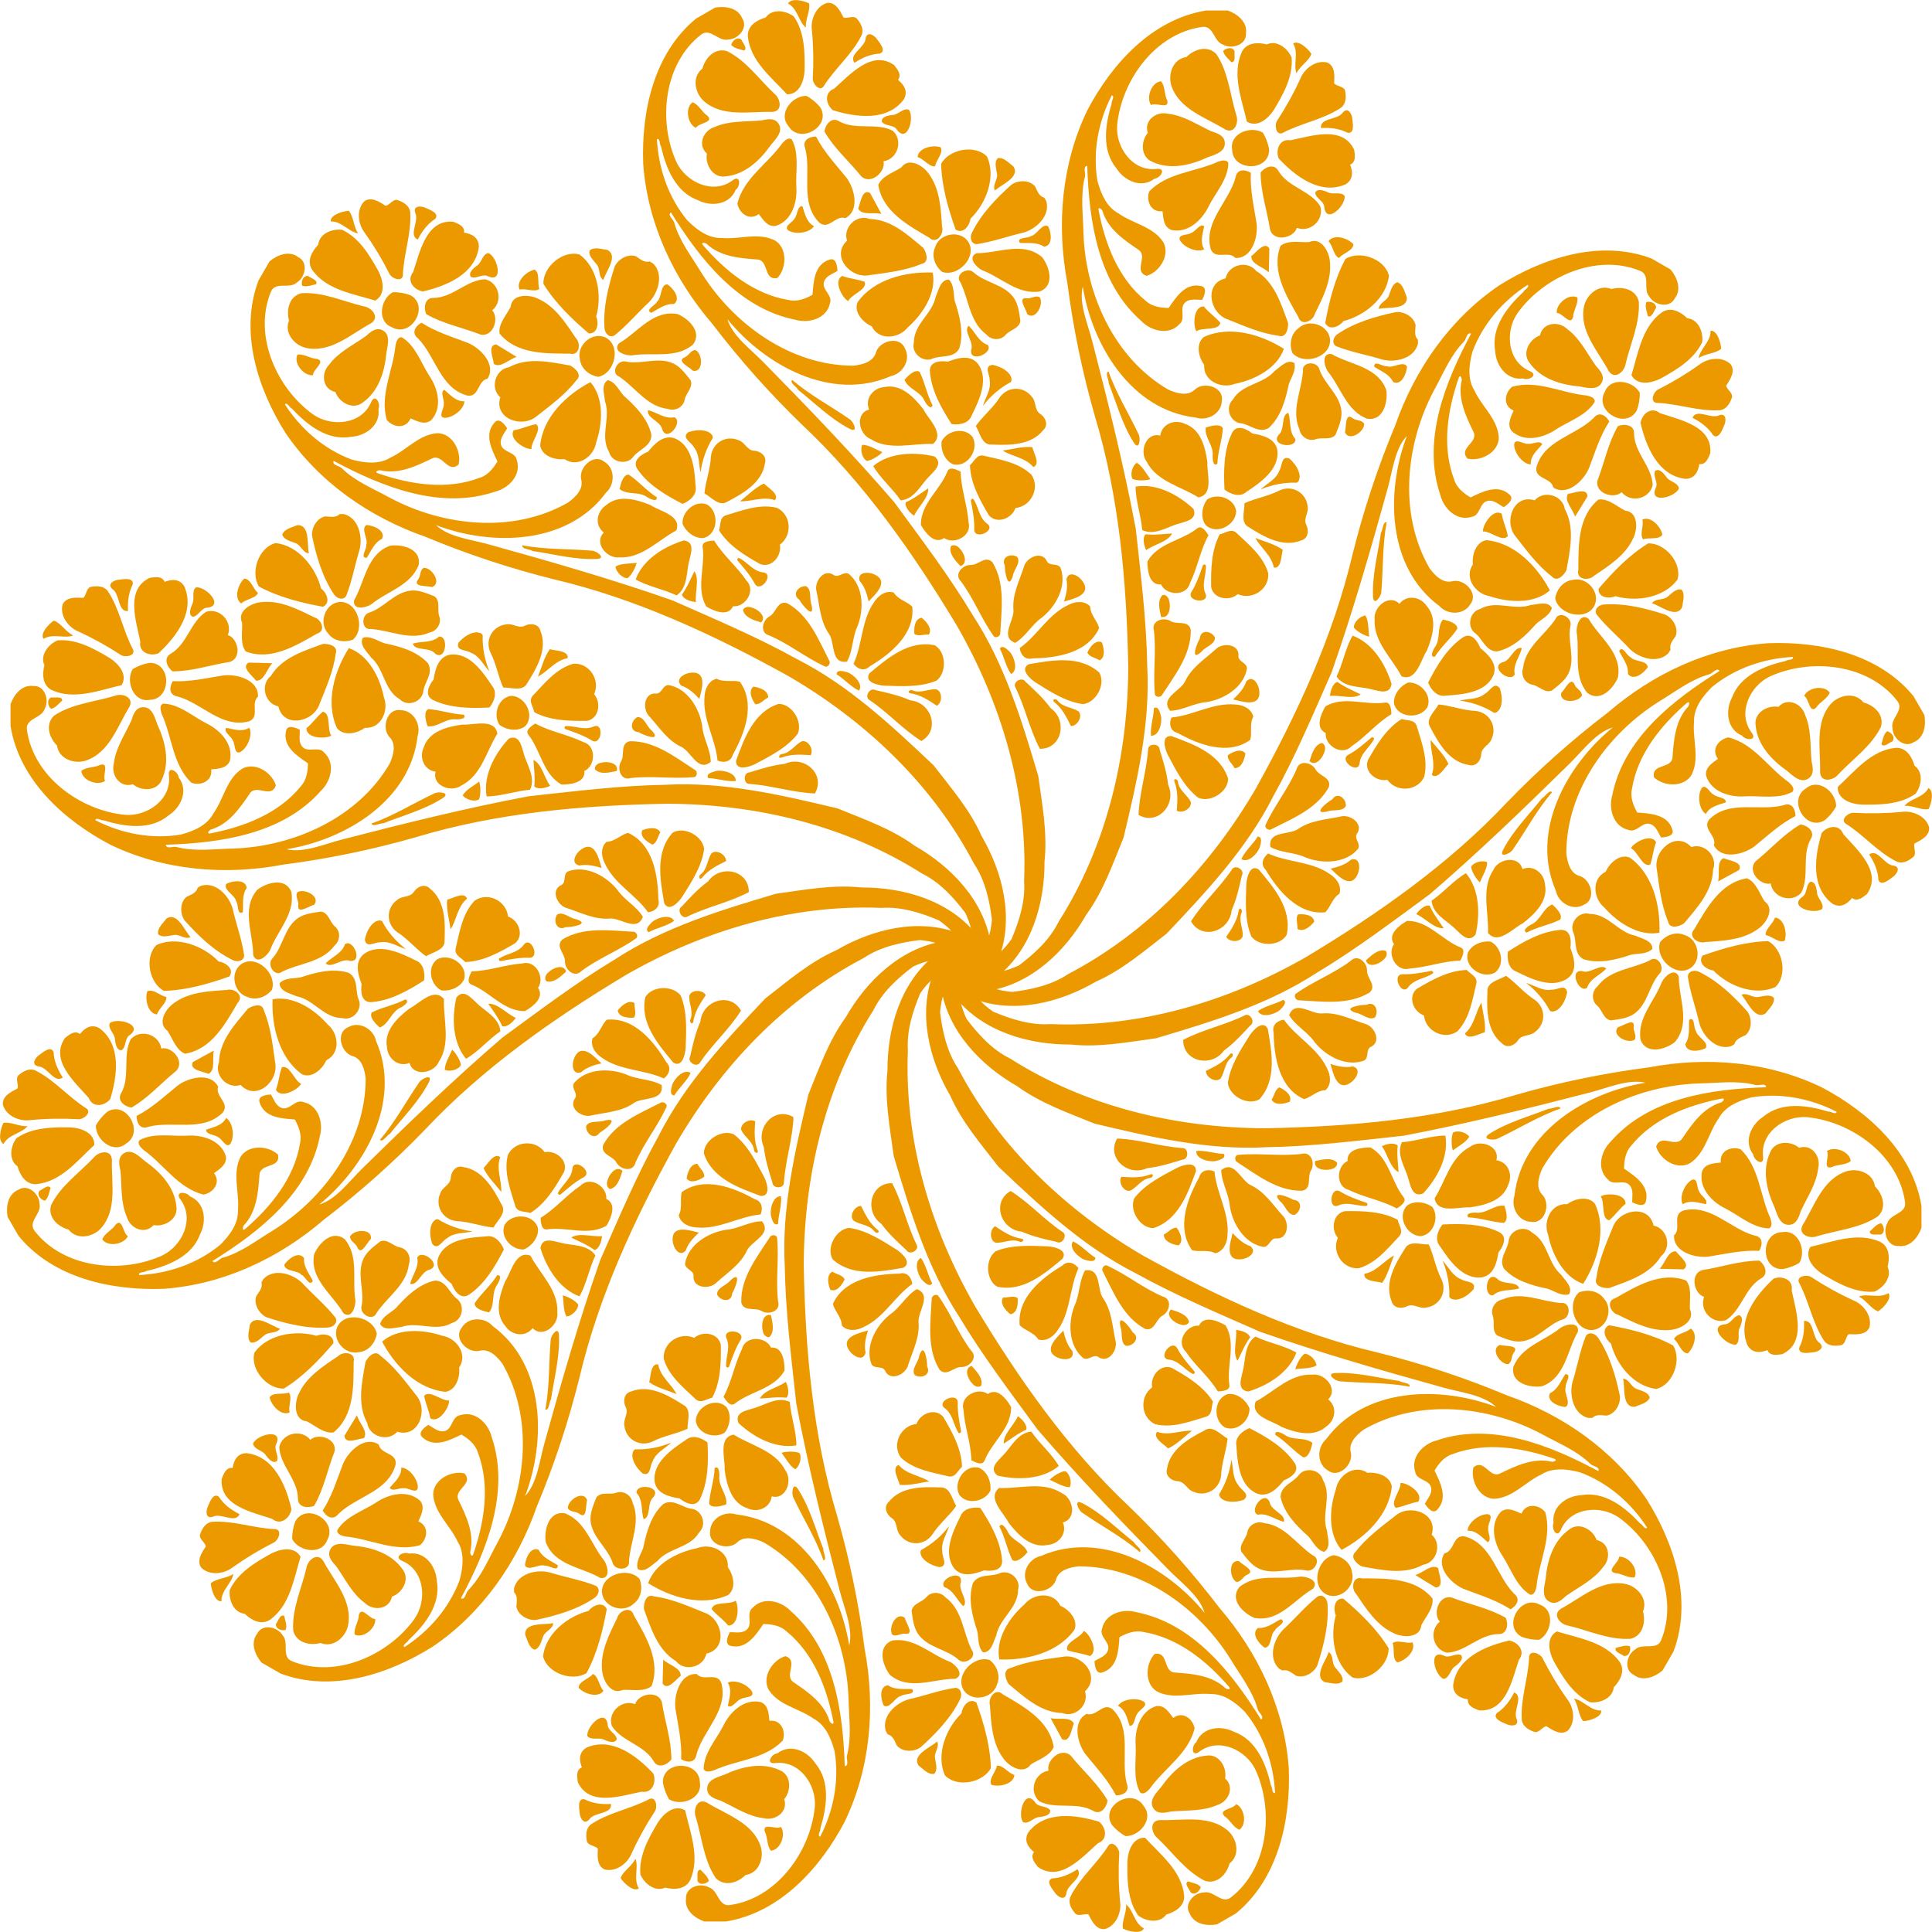 <?xml version="1.0" encoding="UTF-8" standalone="no"?>
<svg
   xmlns:dc="http://purl.org/dc/elements/1.1/"
   xmlns:cc="http://creativecommons.org/ns#"
   xmlns:rdf="http://www.w3.org/1999/02/22-rdf-syntax-ns#"
   xmlns:svg="http://www.w3.org/2000/svg"
   xmlns="http://www.w3.org/2000/svg"
   xmlns:xlink="http://www.w3.org/1999/xlink"
   xmlns:sodipodi="http://sodipodi.sourceforge.net/DTD/sodipodi-0.dtd"
   xmlns:inkscape="http://www.inkscape.org/namespaces/inkscape"
   width="800pt"
   height="800pt"
   viewBox="0 0 800 800"
   version="1.1"
   id="svg2"
   inkscape:version="0.91 r13725"
   sodipodi:docname="FloralVortex3.svg">
  <defs
     id="defs120">
    <filter
       x="-0.25"
       width="1.5"
       y="-0.25"
       height="1.5"
       inkscape:menu="Non realistic 3D shaders"
       inkscape:menu-tooltip="Satiny metal surface effect"
       inkscape:label="Brushed Metal"
       style="color-interpolation-filters:sRGB"
       id="filter4867">
      <feGaussianBlur
         in="SourceGraphic"
         stdDeviation="5"
         result="result8"
         id="feGaussianBlur4869" />
      <feComposite
         in2="result8"
         operator="xor"
         result="result19"
         id="feComposite4871" />
      <feComposite
         k2="1"
         operator="arithmetic"
         result="result17"
         in2="result8"
         id="feComposite4873" />
      <feOffset
         result="result18"
         in="result8"
         id="feOffset4875" />
      <feDisplacementMap
         in2="result17"
         in="result18"
         xChannelSelector="A"
         yChannelSelector="A"
         scale="100"
         result="result4"
         id="feDisplacementMap4877" />
      <feComposite
         in2="result4"
         result="result2"
         operator="arithmetic"
         in="SourceGraphic"
         k1="0"
         k3="1"
         id="feComposite4879" />
      <feComposite
         in2="SourceGraphic"
         result="fbSourceGraphic"
         in="result2"
         operator="in"
         id="feComposite4881" />
      <feComposite
         in2="SourceGraphic"
         operator="in"
         result="result15"
         id="feComposite4883" />
      <feComposite
         result="result16"
         in2="SourceGraphic"
         operator="in"
         in="result15"
         id="feComposite4885" />
    </filter>
  </defs>
  <sodipodi:namedview
     pagecolor="#ffffff"
     bordercolor="#666666"
     borderopacity="1"
     objecttolerance="10"
     gridtolerance="10"
     guidetolerance="10"
     inkscape:pageopacity="0"
     inkscape:pageshadow="2"
     inkscape:window-width="1600"
     inkscape:window-height="837"
     id="namedview118"
     showgrid="false"
     inkscape:zoom="0.67"
     inkscape:cx="500"
     inkscape:cy="500"
     inkscape:window-x="-8"
     inkscape:window-y="-8"
     inkscape:window-maximized="1"
     inkscape:current-layer="svg2"
     fit-margin-top="0"
     fit-margin-left="0"
     fit-margin-right="0"
     fit-margin-bottom="0" />
  <g
     id="g4887">
    <g
       transform="matrix(0.37,0,0,0.37,4.363,212.857)"
       inkscape:transform-center-y="-246.91924"
       inkscape:transform-center-x="522.11168"
       id="g4250"
       style="fill:#ec9900;fill-opacity:1;filter:url(#filter4867)">
      <path
         style="opacity:1;fill:#ec9900;fill-opacity:1"
         inkscape:connector-curvature="0"
         d="m 368.45,0 4.39,0 c 16.76,4.06 21.62,25.72 17.67,40.28 -5.31,16.98 -8.22,34.75 -14.86,51.27 -3.5,5.6 -10.58,2.91 -13.62,-1.63 C 348.86,70.36 342.32,47.4 337.46,24.56 336.63,15.32 342.8,4.39 352.39,2.61 358.01,2.89 363.96,4.51 368.45,0 Z"
         id="path4" />
      <path
         style="opacity:1;fill:#ec9900;fill-opacity:1"
         inkscape:connector-curvature="0"
         d="m 320.66,12.51 c 14.78,-1.16 10.93,21.86 13.23,31.37 -6.69,-0.26 -8.86,-8.96 -14.65,-11.23 -5.26,-2.28 -13.21,-3.42 -15.12,-9.66 2.24,-6.55 10.84,-7.85 16.54,-10.48 z"
         id="path6" />
      <path
         style="opacity:1;fill:#ec9900;fill-opacity:1"
         inkscape:connector-curvature="0"
         d="m 398.39,12.25 c 7.64,0.49 21.48,5.88 17.45,15.4 -8.89,4.29 -12.16,13.71 -17.2,21.3 -8.14,0.43 0.47,-10.36 -0.56,-14.26 2.69,-6.48 -6.61,-18.29 0.31,-22.44 z"
         id="path8" />
      <path
         style="opacity:1;fill:#ec9900;fill-opacity:1"
         inkscape:connector-curvature="0"
         d="m 296.63,32.49 c 25.11,2.64 44.89,27.05 50.87,50.84 6.33,4.66 11.22,16.13 2.13,20.44 -24.7,-4.54 -49.47,-10.68 -71.67,-22.67 -9.9,-16.07 -0.17,-43.94 18.67,-48.61 z"
         id="path10" />
      <path
         style="opacity:1;fill:#ec9900;fill-opacity:1"
         inkscape:connector-curvature="0"
         d="m 424.83,35.41 c 13.44,-1.88 34.72,3.37 32.03,21.22 -8.58,23.38 -35.42,29.79 -52.98,44.28 -6.24,4.13 -21,7.21 -19.44,-4.32 12.32,-21.19 13.98,-51.65 40.39,-61.18 z"
         id="path12" />
      <path
         style="opacity:1;fill:#ec9900;fill-opacity:1"
         inkscape:connector-curvature="0"
         d="m 462.5,60.19 c 9.13,-0.42 20.52,17.25 9.25,21.53 -5.66,-1.75 -22.34,0.19 -15.57,-8.59 3.11,-3.86 1.6,-10.38 6.32,-12.94 z"
         id="path14" />
      <path
         style="opacity:1;fill:#ec9900;fill-opacity:1"
         inkscape:connector-curvature="0"
         d="m 155.8,71.38 c 6.1,-0.86 13.79,-2.3 16.66,4.53 8.26,-3.29 17.15,-3.48 22.21,5.41 12.07,28.49 -9.47,56.17 -29.17,74.59 -9.19,3.62 -22.35,-0.79 -20.29,-13.17 -4.7,-23.41 -16.98,-58.34 10.59,-71.36 z"
         id="path16" />
      <path
         style="opacity:1;fill:#ec9900;fill-opacity:1"
         inkscape:connector-curvature="0"
         d="m 261.54,72.25 c 7.44,0.22 9.87,11.74 15.41,16.02 -2.59,6.27 -13.49,6.71 -18.83,11.82 -8.51,-6.09 -3.37,-21.77 3.42,-27.84 z"
         id="path18" />
      <path
         style="opacity:1;fill:#ec9900;fill-opacity:1"
         inkscape:connector-curvature="0"
         d="m 121.74,73.41 c 4.37,-0.47 16.33,-2.77 15.05,5.29 -4.75,9.27 -5.9,19.54 -5.27,29.79 -11.91,1.36 -8.62,-18.93 -17.61,-24.58 -6.41,-5.87 2.28,-10.27 7.83,-10.5 z"
         id="path20" />
      <path
         style="opacity:1;fill:#ec9900;fill-opacity:1"
         inkscape:connector-curvature="0"
         d="m 90.82,81.35 c 6.09,-1.09 13.32,-0.8 17.63,4.31 13.65,20.1 17.33,44.88 28.74,66.14 2.75,7.15 -9.26,8.95 -13.79,5.89 -15,-9.84 -30.69,-18.55 -47.03,-26.03 -11.52,-4.56 -21.31,-17.55 -18.18,-30.22 3.97,-8.97 15.09,-7.98 23.31,-7.68 3.79,-3.38 3.12,-11.92 9.32,-12.41 z"
         id="path22" />
      <path
         style="opacity:1;fill:#ec9900;fill-opacity:1"
         inkscape:connector-curvature="0"
         d="m 207.47,82.07 c 11.17,-1.46 32.95,21.44 11.5,22.84 -6.22,1.26 -8.65,9.1 -14.88,10.09 -5.54,-2.07 -2.57,-9.76 -0.91,-13.83 3.51,-5.86 -1.18,-14.54 4.29,-19.1 z"
         id="path24" />
      <path
         style="opacity:1;fill:#ec9900;fill-opacity:1"
         inkscape:connector-curvature="0"
         d="m 449.47,85.53 c 8.64,-0.34 17.2,3.49 25.16,6.67 6.7,5.27 2.59,14.9 5.1,22 3.03,8.22 -2.71,17.01 -11.07,18.48 -21.39,9.43 -43.45,-2.6 -65.18,-4.02 -10.64,1.54 -11.25,-14.97 -2.81,-18.1 17.81,-5.45 29.07,-23.79 48.8,-25.03 z"
         id="path26" />
      <path
         style="opacity:1;fill:#ec9900;fill-opacity:1"
         inkscape:connector-curvature="0"
         d="m 281.65,98.48 c 20.54,-1.99 40.02,8.17 57.88,16.95 8.3,2.02 14.01,15.54 3.32,18.48 -23.73,13.51 -51.57,30.64 -79.59,19.87 -6.69,-8.72 -3.53,-21.64 -4.11,-32 -6.27,-13.67 11.32,-22.82 22.5,-23.3 z"
         id="path28" />
      <path
         style="opacity:1;fill:#ec9900;fill-opacity:1"
         inkscape:connector-curvature="0"
         d="m 367.69,98.43 c 20.39,-1.7 29.96,29.27 15.6,42.06 -9.68,3.79 -21.6,1.84 -27.9,-6.91 -10.74,-11.36 -3.77,-33.2 12.3,-35.15 z"
         id="path30" />
      <path
         style="opacity:1;fill:#ec9900;fill-opacity:1"
         inkscape:connector-curvature="0"
         d="m 218.93,109.35 c 15.41,-4.76 30.01,11.18 24.28,26.14 11.51,3.48 16.16,25.68 2.09,29.98 -21.3,3.28 -42.11,10.61 -63.91,10.6 -6.09,-4.35 -10.8,-15.09 -2.03,-19.79 18.66,-11.06 21.84,-35.75 39.57,-46.93 z"
         id="path32" />
      <path
         style="opacity:1;fill:#ec9900;fill-opacity:1"
         inkscape:connector-curvature="0"
         d="m 48.48,119.28 c 7.72,2.43 13.39,12.72 21.68,16.6 -9.78,3.85 -22.98,-2.67 -33.23,3.81 -4.11,-5.95 5.41,-16.36 11.55,-20.41 z"
         id="path34" />
      <path
         style="opacity:1;fill:#ec9900;fill-opacity:1"
         inkscape:connector-curvature="0"
         d="m 554.61,123.51 c 7,-1.74 13.54,4.84 20.64,1.67 6.35,-3.52 15.97,-2.43 17.87,5.81 8.07,20.41 -4.1,41.27 -14.84,58.15 -4.76,10.03 -18.24,4.72 -26.88,5.01 -5.8,-12.6 -7.84,-26.86 -14.39,-39.33 -6.44,-14.42 2.72,-29.67 17.6,-31.31 z"
         id="path36" />
      <path
         style="opacity:1;fill:#ec9900;fill-opacity:1"
         inkscape:connector-curvature="0"
         d="m 521.09,132.35 c 2.57,0.07 6.31,0.65 7.32,3.36 -0.48,13.8 2.23,27.57 7.48,40.28 -6.35,-6.52 -11.07,-17.37 -20.99,-20.88 -5.27,-3.45 -17.26,-1.86 -13.43,-11.33 5.01,-5.54 11.76,-10.78 19.62,-11.43 z"
         id="path38" />
      <path
         style="opacity:1;fill:#ec9900;fill-opacity:1"
         inkscape:connector-curvature="0"
         d="m 479.51,137.19 c 11.34,-1.3 7.7,28.29 -4.49,18.88 -6.05,-7.59 -22.49,-2.46 -24.83,-11.03 8.63,-2.97 21.31,-0.44 29.32,-7.85 z"
         id="path40" />
      <path
         style="opacity:1;fill:#ec9900;fill-opacity:1"
         inkscape:connector-curvature="0"
         d="m 394.55,138.27 c 8.78,-2.08 16.07,3.77 23.9,6.34 17.43,3.55 36.32,8.86 48.68,22.34 6.79,11.44 -4.59,21.54 -5.38,32.72 -2.38,11.08 -17.76,16.17 -26.07,7.65 -18.03,-10.38 -17.21,-34.04 -32.21,-46.8 -4.42,-6.28 -13.93,-14.4 -8.92,-22.25 z"
         id="path42" />
      <path
         style="opacity:1;fill:#ec9900;fill-opacity:1"
         inkscape:connector-curvature="0"
         d="m 52.67,141.38 c 21.09,-1.81 40.78,9.23 58.25,19.7 9.76,6.25 20.63,18.4 13.39,30.42 -25.27,5.67 -52.79,17.03 -78.25,5.5 -10.46,-5.5 -10.67,-17.86 -8.16,-27.81 -5.21,-11.42 4.43,-23.47 14.77,-27.81 z"
         id="path44" />
      <path
         style="opacity:1;fill:#ec9900;fill-opacity:1"
         inkscape:connector-curvature="0"
         d="m 349.49,145.37 c 5.96,-0.52 17.37,1.93 14.49,10.59 -2.65,19.93 -10.8,38.31 -18.22,56.71 -6.94,20.87 -40.61,26.98 -46,2.58 -15.42,-3.13 -20.62,-24.34 -8.43,-34.08 12.73,-20.78 36.93,-27.96 58.16,-35.8 z"
         id="path46" />
      <path
         style="opacity:1;fill:#ec9900;fill-opacity:1"
         inkscape:connector-curvature="0"
         d="m 378.57,150.08 c 22.13,7.55 34.93,33.05 39.31,55.16 5.85,15.14 -3.63,35.4 -21.37,33.98 -8.44,6.32 -23.74,9.8 -31.19,0.32 -13.26,-29.06 -2.8,-64.03 13.25,-89.46 z"
         id="path48" />
      <path
         style="opacity:1;fill:#ec9900;fill-opacity:1"
         inkscape:connector-curvature="0"
         d="m 603.56,151.23 c 5.4,1.86 21.36,1.28 19.86,10.1 -13.73,2.33 -22.25,15.03 -33.17,20.49 4.1,-9.87 7,-22.05 13.31,-30.59 z"
         id="path50" />
      <path
         style="opacity:1;fill:#ec9900;fill-opacity:1"
         inkscape:connector-curvature="0"
         d="m 491.79,157.38 c 21.54,-2.8 36.38,18.73 47.05,34.82 6.36,7.3 2.42,17.79 -2.81,24.3 -21.08,1.1 -44.35,0.9 -63.73,-8.65 -9.57,-5.35 -3.92,-16.37 1.1,-22.64 1.81,-11.14 5.15,-25.39 18.39,-27.83 z"
         id="path52" />
      <path
         style="opacity:1;fill:#ec9900;fill-opacity:1"
         inkscape:connector-curvature="0"
         d="m 155.29,166.58 c 25.22,-0.8 25.05,40.89 0.53,41.34 -18.32,3.3 -27.31,-20.78 -19.17,-34.31 5.58,-3.51 12.17,-5.88 18.64,-7.03 z"
         id="path54" />
      <path
         style="opacity:1;fill:#ec9900;fill-opacity:1"
         inkscape:connector-curvature="0"
         d="m 266.34,166.26 c 8.9,0.37 17.86,0.27 26.76,0.67 -6.08,5.69 -9.04,20.19 -18.33,19.54 -3.48,-5.06 -17.28,-14.78 -8.43,-20.21 z"
         id="path56" />
      <path
         style="opacity:1;fill:#ec9900;fill-opacity:1"
         inkscape:connector-curvature="0"
         d="m 629.63,167.55 c 17.79,-1.49 30.77,17.89 23.48,34.05 8.2,9.34 5.61,27.24 -7.93,29.84 -19.73,0.26 -41.29,-0.12 -59.06,-9.7 -1.06,-6.05 -6.8,-12.4 -1.83,-18.26 13.27,-13.94 26.07,-30.31 45.34,-35.93 z"
         id="path58" />
      <path
         style="opacity:1;fill:#ec9900;fill-opacity:1"
         inkscape:connector-curvature="0"
         d="m 761.42,177.56 c 19.57,-1.93 11.45,20.64 9.52,29.33 -5.31,-5.61 -11.66,-12.05 -20.11,-14.74 -7.97,-7.31 3.32,-14.08 10.59,-14.59 z"
         id="path60" />
      <path
         style="opacity:1;fill:#ec9900;fill-opacity:1"
         inkscape:connector-curvature="0"
         d="m 238.66,180.51 c 14.66,-1.64 39.1,5.07 38.26,23.81 -8.73,7.65 2.7,22.81 -10.15,27.69 -30.47,8.02 -52.45,-20.26 -79.73,-27.83 -9.77,-1.36 -9.56,-10.26 -5.48,-17.18 19.33,1.03 38.17,-3.52 57.1,-6.49 z"
         id="path62" />
      <path
         style="opacity:1;fill:#ec9900;fill-opacity:1"
         inkscape:connector-curvature="0"
         d="m 790.33,184.31 c 8.09,4.44 17.67,1.11 25.9,3.34 17.91,24.87 5.45,57.67 -7.88,81.58 -2.11,8.2 -10.26,9.57 -17.13,6.65 -2.25,-24.38 -16.96,-46.58 -14.55,-71.55 0.28,-8.51 4.65,-18.09 13.66,-20.02 z"
         id="path64" />
      <path
         style="opacity:1;fill:#ec9900;fill-opacity:1"
         inkscape:connector-curvature="0"
         d="m 736.32,191.38 c 21.13,3.55 34.67,25.75 37.71,45.68 1.08,13.92 9.38,26.3 9.6,40.28 -14.23,11.69 -21.85,-11.04 -32.45,-16.54 -15.55,-7.03 -24.88,-21.67 -35.93,-33.99 -8.44,-7.65 -6.68,-27.61 7.58,-25.87 6.25,-0.28 6.95,-9.54 13.49,-9.56 z"
         id="path66" />
      <path
         style="opacity:1;fill:#ec9900;fill-opacity:1"
         inkscape:connector-curvature="0"
         d="m 0,212.75 c 3.87,-10.74 12.8,-22.04 25.51,-20.32 12.86,-0.85 18.25,15.9 12.67,25.61 -3.15,10.62 -21.97,10.46 -19.79,23.71 7.33,52.2 59.64,90.01 109.81,94.87 24.64,1.95 51.92,-16.93 49.12,-43.66 -1.8,-12.14 10.22,-5.13 10.9,1.89 11.13,14.34 2.64,33.37 -11.14,42.22 -20.46,17.31 -49.38,12.95 -73.02,5.7 -2.12,0.67 -8.52,-4 -9.13,-0.12 29.27,15.03 63.11,21.53 95.72,16.05 14.12,-3.87 29.1,-9.95 36.41,-23.65 11.48,-16.14 14.62,-38.68 32.12,-50.04 14.6,-8.03 33.48,4.21 37.75,18.68 -5.28,15.3 -21.67,-2.06 -29.2,9.09 -10.86,16.1 -23.34,34.02 -42.74,40.08 -2.23,0.28 -6.15,4.97 -1.94,4.61 37.71,-7.17 76.82,-22 101.7,-52.66 6.48,-6.84 8,-16.82 8.11,-25.84 -12.14,-8.27 -28.43,-18.72 -24.57,-36.02 1.24,-7.78 10.81,-3.98 15.46,-1.47 0.14,6.13 -1.73,13.78 2.78,18.87 6.32,7.39 18.32,-1.21 24.48,6.64 12.87,11.66 7.76,31.73 -3.5,42.54 -42.69,48.78 -112.56,58.64 -173.66,60.56 0.3,5.26 8.31,1.51 11.8,2.51 20.65,5.42 42.22,2.12 63.23,1.76 68.22,-2.25 140.12,-34.32 175.42,-95.05 4.16,-9.3 7.95,-22.12 -0.62,-30.18 -8.69,-10.22 -2.2,-32 12.82,-29.68 14.39,0.09 23.34,16.16 19.03,29.07 -8.16,72.17 -80.51,115.89 -146.64,126.59 19.23,4.65 42.5,-5.96 62.29,-10.93 69.11,-17.87 138.46,-35.11 208.65,-48.37 50.99,-5.49 102.04,-12 153.38,-12.85 65.16,-3.58 129.36,11.44 192.31,26.47 29.53,12.09 60.28,22.72 86.32,41.74 40.87,23.34 77.43,61.29 85.16,109.27 l 0,4.54 c -2.15,13.37 -8.38,32.64 -24.26,34.02 l -7.14,0 c -16.46,-4.14 -13.48,-25.73 -0.4,-31.78 17.63,-5.46 9.09,-28.55 3.38,-40.77 -13.24,-17.49 -28.68,-34.44 -48.75,-44.27 -84.73,-53.77 -185.35,-77.71 -285.18,-77.97 -94.41,1.68 -190.31,10.06 -280.98,37.41 -48.55,13.93 -98.33,24.25 -148.46,30.69 C 240,404.72 171.26,398.93 111.19,369.8 59.45,342.45 9.89,297.62 0,237.24 l 0,-24.49 z"
         id="path68" />
      <path
         style="opacity:1;fill:#ec9900;fill-opacity:1"
         inkscape:connector-curvature="0"
         d="m 831.39,193.12 c 6.63,0.87 16.82,4.34 16.47,12.23 -4.81,2.1 -8.75,8.01 -14.41,7.48 -3.7,-5.27 -8.3,-14.73 -2.06,-19.71 z"
         id="path70" />
      <path
         style="opacity:1;fill:#ec9900;fill-opacity:1"
         inkscape:connector-curvature="0"
         d="m 116.66,203.42 c 8.13,-3.31 21.97,1.46 16.38,12.37 -13.54,21.79 -22.33,51.51 -49.2,60.28 -12.99,3.93 -29.86,-2.16 -31.81,-16.95 -8.87,-8.86 -13.5,-23.64 -3.35,-33.47 20.06,-13.48 45.33,-15.4 67.98,-22.23 z"
         id="path72" />
      <path
         style="opacity:1;fill:#ec9900;fill-opacity:1"
         inkscape:connector-curvature="0"
         d="m 560.36,203.42 c 15.75,0.41 27.04,22.14 15.38,34.21 -8.27,6.06 -20.76,4.16 -28.61,-1.8 -7.57,-11.52 -1.22,-30.56 13.23,-32.41 z"
         id="path74" />
      <path
         style="opacity:1;fill:#ec9900;fill-opacity:1"
         inkscape:connector-curvature="0"
         d="m 45.71,205.17 c 3.19,0.71 12.21,-1.79 12.15,3.54 -3.83,3.34 -7.32,8.23 -12.63,9.25 -3.58,-3.22 -4.97,-10.71 0.48,-12.79 z"
         id="path76" />
      <path
         style="opacity:1;fill:#ec9900;fill-opacity:1"
         inkscape:connector-curvature="0"
         d="m 170.68,212.16 c 18.02,0.37 32.74,14.01 48.21,21.96 15.59,7.43 30.89,23.36 26.61,42.05 -3.59,8.74 -13.19,8.7 -20.95,9.68 1.71,12.8 -11.34,18.75 -22.13,14.87 -21.13,-20.23 -21.61,-51.78 -33.28,-77.06 -1.13,-3.67 -2.93,-9.5 1.54,-11.5 z"
         id="path78" />
      <path
         style="opacity:1;fill:#ec9900;fill-opacity:1"
         inkscape:connector-curvature="0"
         d="m 859.58,212.45 c 14.71,-0.08 27.24,19.54 21.44,33.38 -12.19,15.8 -30.84,24.98 -48.1,34.16 -6.31,3.09 -21.47,7.84 -20.96,-3.89 9.1,-24.92 19.63,-54.64 47.62,-63.65 z"
         id="path80" />
      <path
         style="opacity:1;fill:#ec9900;fill-opacity:1"
         inkscape:connector-curvature="0"
         d="m 146.39,216.33 c 11.68,-2.02 14.91,10.84 17.99,19.29 8.86,19.02 14.22,41.75 4.93,61.66 -5.14,13.01 -22.9,13.22 -32.39,5.06 -14.16,4.71 -24.63,-9.99 -21.37,-22.71 1.89,-17.69 12.46,-32.72 19.65,-48.49 1.84,-5.87 4.28,-13.56 11.19,-14.81 z"
         id="path82" />
      <path
         style="opacity:1;fill:#ec9900;fill-opacity:1"
         inkscape:connector-curvature="0"
         d="m 467.52,218.31 c 13.43,0.82 26.24,5.71 39.72,6.16 3.81,5.04 -5.98,5.39 -8.66,5.34 -11.5,-1.71 -20.88,9.43 -31.86,7.6 -1.64,-4.62 -5.04,-16.25 0.8,-19.1 z"
         id="path84" />
      <path
         style="opacity:1;fill:#ec9900;fill-opacity:1"
         inkscape:connector-curvature="0"
         d="m 349.44,221.2 c 9.36,1.48 4.59,19.89 9.52,26.71 -5.6,3.95 -28.15,3.65 -27.77,-8.27 6.8,-5.43 11.65,-12.94 18.25,-18.44 z"
         id="path86" />
      <path
         style="opacity:1;fill:#ec9900;fill-opacity:1"
         inkscape:connector-curvature="0"
         d="m 701.59,227.22 c 7.87,-0.39 10.26,10.74 16.06,15.13 11.72,12.97 -9.01,5.34 -14.75,1.74 -10.66,-0.67 -8.87,-12.96 -1.31,-16.87 z"
         id="path88" />
      <path
         style="opacity:1;fill:#ec9900;fill-opacity:1"
         inkscape:connector-curvature="0"
         d="m 587.19,234.4 c 16.92,9.33 36.34,12.23 53.61,20.74 14.81,3.69 14.28,26.37 1.46,32.41 1.14,13.36 -15.87,15.27 -25.71,15.18 -20.66,-11.58 -23.07,-38.02 -36.86,-55.52 -4.44,-5.23 3.79,-10.34 7.5,-12.81 z"
         id="path90" />
      <path
         style="opacity:1;fill:#ec9900;fill-opacity:1"
         inkscape:connector-curvature="0"
         d="m 505.78,235.62 c 12.1,0.89 36.07,-7.58 39.07,10.15 -12.5,19.73 -17.61,46.39 -40.09,57.91 -11.18,8.45 -33.32,0.57 -29,-15.3 -13.04,-1.7 -18.93,-16.01 -13.13,-27.77 6.05,-17.79 26.66,-22.75 43.15,-24.99 z"
         id="path92" />
      <path
         style="opacity:1;fill:#ec9900;fill-opacity:1"
         inkscape:connector-curvature="0"
         d="m 621.39,237.31 c 10.46,-0.49 21.13,5.16 31.33,0.39 11.83,-4.8 8.76,22.19 -2.03,15.79 -8.91,-5.55 -18.84,-8.96 -28.7,-12.48 -2.29,-0.07 -2.76,-3.53 -0.6,-3.7 z"
         id="path94" />
      <path
         style="opacity:1;fill:#ec9900;fill-opacity:1"
         inkscape:connector-curvature="0"
         d="m 241.31,239.23 c 8.4,1.61 18.07,5.1 25.83,-0.12 4.16,7.53 -1.57,22.42 -9.99,27.22 -7.27,3.31 -5.56,-9.76 -8.44,-12.86 -1.35,-4.57 -10.75,-9.46 -7.4,-14.24 z"
         id="path96" />
      <path
         style="opacity:1;fill:#ec9900;fill-opacity:1"
         inkscape:connector-curvature="0"
         d="m 557.79,251.19 c 11.75,-4.57 13.8,8 16.27,15.77 3.36,13.53 14.09,27.2 7.4,41.63 -16.36,1.21 -32.75,7.44 -48.65,7.38 -4.07,-23.47 9.16,-47.86 24.98,-64.78 z"
         id="path98" />
      <path
         style="opacity:1;fill:#ec9900;fill-opacity:1"
         inkscape:connector-curvature="0"
         d="m 692.8,254.28 c 27.74,-0.76 50.76,17.64 72.94,31.97 3.62,1.67 2.79,8.43 -1.47,8.21 -23.48,2.15 -47,-1.78 -70.45,1.05 -10.94,3.14 -15.28,-10.59 -10.74,-18.36 4.82,-7.34 -1.4,-20.04 9.72,-22.87 z"
         id="path100" />
      <path
         style="opacity:1;fill:#ec9900;fill-opacity:1"
         inkscape:connector-curvature="0"
         d="m 885.49,254.3 c 7.55,-1.68 13.61,9.5 9.98,15.58 -11.1,-0.8 -22.19,-1.45 -32.74,2.77 -4.42,1.15 -2.37,-4.27 0.89,-4.13 9.23,-1.31 14.06,-10.27 21.87,-14.22 z"
         id="path102" />
      <path
         style="opacity:1;fill:#ec9900;fill-opacity:1"
         inkscape:connector-curvature="0"
         d="m 585.21,275.16 c 9.51,4.62 12.09,20.04 18.68,28.96 -3.94,2.08 -13.51,4.81 -17.75,0.65 1.11,-9.9 -0.32,-19.75 -0.93,-29.61 z"
         id="path104" />
      <path
         style="opacity:1;fill:#ec9900;fill-opacity:1"
         inkscape:connector-curvature="0"
         d="m 660.83,278.37 c 6.25,-1.96 20,-0.34 17.72,9.12 -7.73,1.6 -18.48,4.66 -24.57,-1.86 -0.5,-4.02 3.27,-6.71 6.85,-7.26 z"
         id="path106" />
      <path
         style="opacity:1;fill:#ec9900;fill-opacity:1"
         inkscape:connector-curvature="0"
         d="m 866.63,279.53 c 21.71,-9.99 46.06,11.92 33.52,33.17 -24.53,-0.88 -48.39,-9 -72.98,-10.65 -7.22,0.33 -7.44,-12.83 0.01,-12.98 12.91,-3.98 25.95,-8.12 39.45,-9.54 z"
         id="path108" />
      <path
         style="opacity:1;fill:#ec9900;fill-opacity:1"
         inkscape:connector-curvature="0"
         d="m 100.68,280.55 c 10.43,-2.61 1.71,12.58 5.14,18.11 -8.34,5.95 -25.8,-0.46 -26.61,-11.22 5.78,-4.74 14.76,-3.37 21.47,-6.89 z"
         id="path110" />
      <path
         style="opacity:1;fill:#ec9900;fill-opacity:1"
         inkscape:connector-curvature="0"
         d="m 789.78,287.53 c 7.04,-1.46 22.6,2.15 21.77,11.26 -10.42,0.92 -20.5,-3.01 -30.88,-3.3 -2.81,-5.23 5.5,-6.88 9.11,-7.96 z"
         id="path112" />
      <path
         style="opacity:1;fill:#ec9900;fill-opacity:1"
         inkscape:connector-curvature="0"
         d="m 524.47,299.34 c 1.45,4.28 2.16,14.13 -0.16,19.93 -5.38,3.28 -14.77,0.21 -18.27,-4.43 3.7,-6.55 12.32,-10.65 18.43,-15.5 z"
         id="path114" />
      <path
         style="opacity:1;fill:#ec9900;fill-opacity:1"
         inkscape:connector-curvature="0"
         d="m 474.77,312.4 c 4.36,-2.09 18.11,-0.64 9.07,5.4 -20.34,13.1 -44.42,19.45 -66.82,28.33 -3.17,-0.62 -12.12,4.71 -12.99,0.14 24.78,-8.62 47.21,-22.89 70.74,-33.87 z"
         id="path116" />
    </g>
    <use
       height="100%"
       width="100%"
       transform="matrix(0.866,-0.5,0.5,0.866,-146.41,253.59)"
       id="use4353"
       inkscape:transform-center-y="103.74268"
       inkscape:transform-center-x="532.78912"
       xlink:href="#g4250"
       y="0"
       x="0"
       style="fill:#000000;fill-opacity:1" />
    <use
       height="100%"
       width="100%"
       transform="matrix(0.5,-0.866,0.866,0.5,-146.41,546.41)"
       id="use4355"
       inkscape:transform-center-y="378.84191"
       inkscape:transform-center-x="422.73496"
       xlink:href="#g4250"
       y="0"
       x="0"
       style="fill:#000000;fill-opacity:1" />
    <use
       height="100%"
       width="100%"
       transform="matrix(0,-1,1,0,-3.0287135e-5,800)"
       id="use4357"
       inkscape:transform-center-y="522.11166"
       inkscape:transform-center-x="246.91926"
       xlink:href="#g4250"
       y="0"
       x="0"
       style="fill:#000000;fill-opacity:1" />
    <use
       height="100%"
       width="100%"
       transform="matrix(-0.5,-0.866,0.866,-0.5,253.59,946.41)"
       id="use4359"
       inkscape:transform-center-y="532.78915"
       inkscape:transform-center-x="-103.74269"
       xlink:href="#g4250"
       y="0"
       x="0"
       style="fill:#000000;fill-opacity:1" />
    <use
       height="100%"
       width="100%"
       transform="matrix(-0.866,-0.5,0.5,-0.866,546.41,946.41)"
       id="use4361"
       inkscape:transform-center-y="422.73495"
       inkscape:transform-center-x="-378.84197"
       xlink:href="#g4250"
       y="0"
       x="0"
       style="fill:#000000;fill-opacity:1" />
    <use
       height="100%"
       width="100%"
       transform="matrix(-1,0,0,-1,800,800)"
       id="use4363"
       inkscape:transform-center-y="246.91926"
       inkscape:transform-center-x="-522.11172"
       xlink:href="#g4250"
       y="0"
       x="0"
       style="fill:#000000;fill-opacity:1" />
    <use
       height="100%"
       width="100%"
       transform="matrix(-0.866,0.5,-0.5,-0.866,946.41,546.41)"
       id="use4365"
       inkscape:transform-center-y="-103.74269"
       inkscape:transform-center-x="-532.78921"
       xlink:href="#g4250"
       y="0"
       x="0"
       style="fill:#000000;fill-opacity:1" />
    <use
       height="100%"
       width="100%"
       transform="matrix(-0.5,0.866,-0.866,-0.5,946.41,253.59)"
       id="use4367"
       inkscape:transform-center-y="-378.84199"
       inkscape:transform-center-x="-422.73501"
       xlink:href="#g4250"
       y="0"
       x="0"
       style="fill:#000000;fill-opacity:1" />
    <use
       height="100%"
       width="100%"
       transform="matrix(0,1,-1,0,800,-2.9717013e-6)"
       id="use4369"
       inkscape:transform-center-y="-522.11175"
       inkscape:transform-center-x="-246.91922"
       xlink:href="#g4250"
       y="0"
       x="0"
       style="fill:#000000;fill-opacity:1" />
    <use
       height="100%"
       width="100%"
       transform="matrix(0.5,0.866,-0.866,0.5,546.41,-146.41)"
       id="use4371"
       inkscape:transform-center-y="-532.78917"
       inkscape:transform-center-x="103.74274"
       xlink:href="#g4250"
       y="0"
       x="0"
       style="fill:#000000;fill-opacity:1" />
    <use
       height="100%"
       width="100%"
       transform="matrix(0.866,0.5,-0.5,0.866,253.59,-146.41)"
       id="use4373"
       inkscape:transform-center-y="-422.73497"
       inkscape:transform-center-x="378.84202"
       xlink:href="#g4250"
       y="0"
       x="0"
       style="fill:#000000;fill-opacity:1" />
  </g>
</svg>
